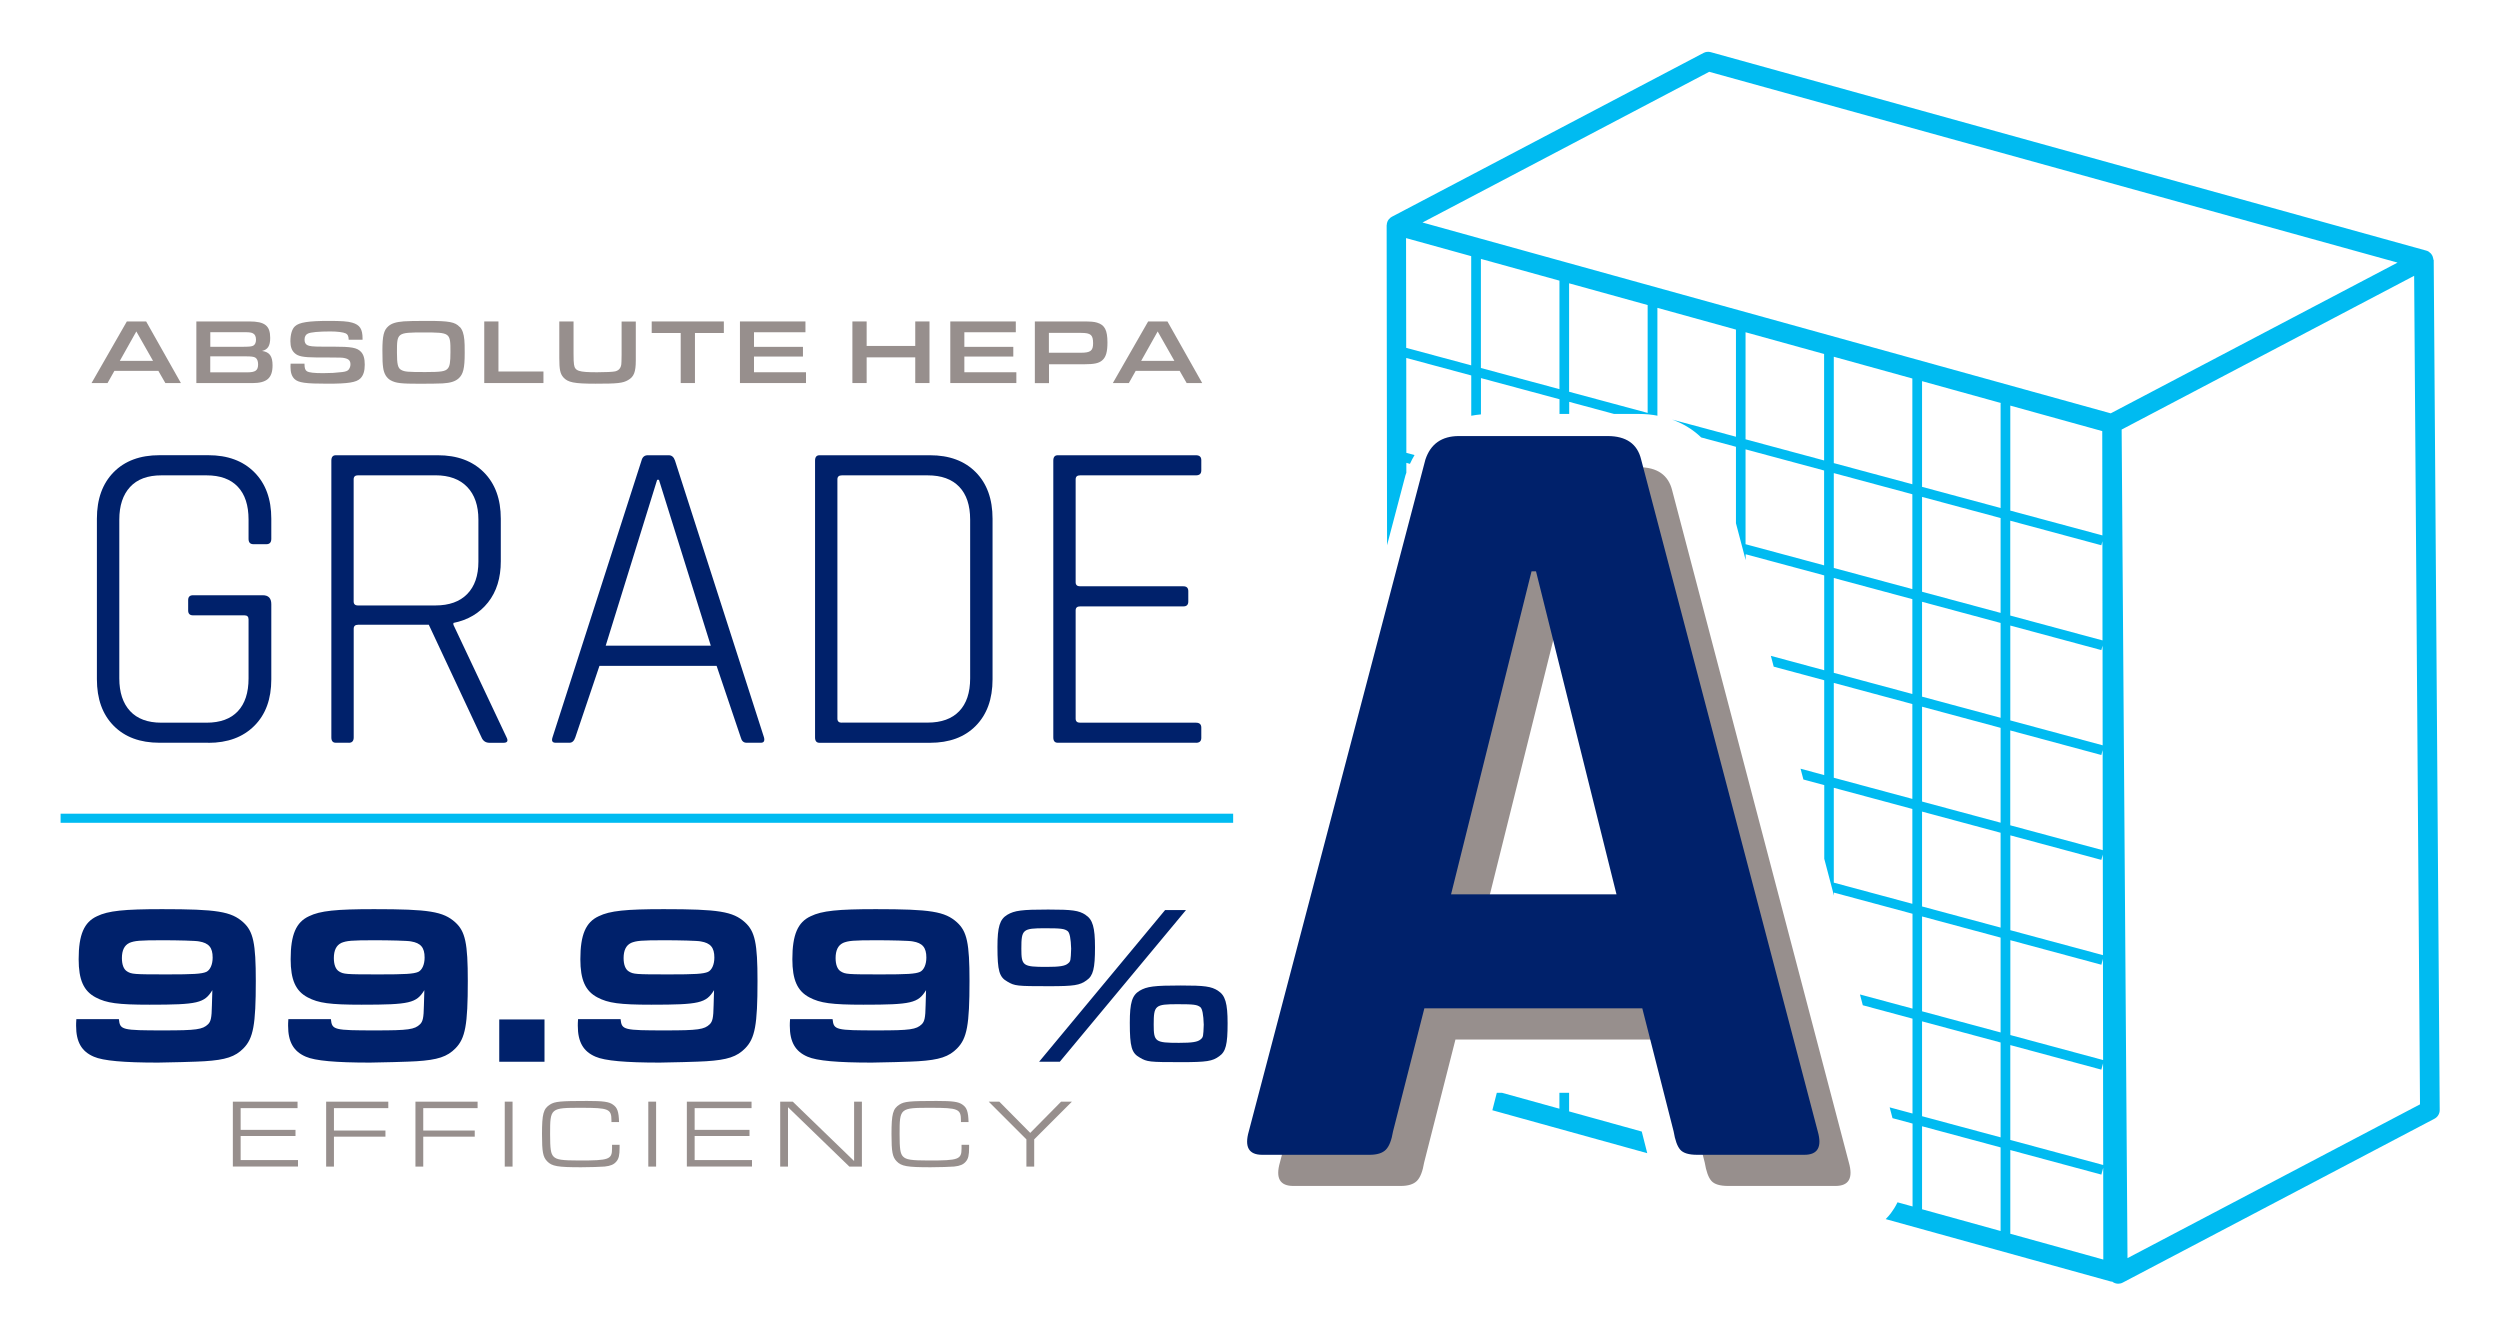 <svg xmlns="http://www.w3.org/2000/svg" id="Layer_1" viewBox="0 0 500 267.12"><path d="M41.65,148.55h-9.75c-3.88,0-6.93-1.13-9.17-3.4-2.24-2.27-3.35-5.37-3.35-9.3v-32.11c0-3.94,1.12-7.03,3.35-9.3,2.24-2.27,5.29-3.4,9.17-3.4h9.75c3.88,0,6.95,1.13,9.21,3.4,2.27,2.27,3.4,5.37,3.4,9.3v4.03c0,.71-.33,1.07-.98,1.07h-2.59c-.66,0-.98-.36-.98-1.07v-3.85c0-2.86-.71-5.05-2.15-6.57-1.43-1.52-3.52-2.28-6.26-2.28h-9.03c-2.74,0-4.83.77-6.26,2.33-1.43,1.55-2.15,3.73-2.15,6.53v31.75c0,2.8.72,4.98,2.15,6.53,1.43,1.55,3.52,2.33,6.26,2.33h9.03c2.74,0,4.83-.76,6.26-2.28,1.43-1.52,2.15-3.71,2.15-6.57v-11.81c0-.54-.27-.81-.81-.81h-10.29c-.66,0-.98-.33-.98-.98v-2.06c0-.66.33-.98.98-.98h13.95c1.13,0,1.7.6,1.7,1.79v15.03c0,3.94-1.13,7.04-3.4,9.3-2.27,2.27-5.34,3.4-9.21,3.4Z" style="fill:#00216b;"></path><path d="M69.75,148.55h-2.59c-.6,0-.89-.36-.89-1.07v-55.36c0-.71.3-1.07.89-1.07h20.39c3.87,0,6.94,1.13,9.21,3.4,2.27,2.27,3.4,5.37,3.4,9.3v8.5c0,3.34-.85,6.08-2.55,8.23-1.7,2.15-4.01,3.52-6.93,4.11v.36l10.64,22.54c.36.71.15,1.07-.63,1.07h-2.77c-.78,0-1.31-.36-1.61-1.07l-10.55-22.54h-14.13c-.6,0-.89.27-.89.81v21.73c0,.71-.33,1.07-.98,1.07ZM71.62,121.09h15.47c2.74,0,4.86-.76,6.35-2.28,1.49-1.52,2.24-3.68,2.24-6.48v-8.41c0-2.8-.75-4.98-2.24-6.53-1.49-1.55-3.61-2.33-6.35-2.33h-15.47c-.6,0-.89.27-.89.81v24.42c0,.54.3.81.89.81Z" style="fill:#00216b;"></path><path d="M113.9,148.55h-2.77c-.66,0-.86-.36-.63-1.07l17.8-55.36c.18-.71.6-1.07,1.25-1.07h4.2c.6,0,1.01.36,1.25,1.07l17.8,55.36c.18.71-.03,1.07-.63,1.07h-2.86c-.6,0-.98-.36-1.16-1.07l-4.83-14.31h-23.43l-4.83,14.31c-.24.71-.63,1.07-1.16,1.07ZM131.43,95.96l-10.29,33.18h21.02l-10.37-33.18h-.36Z" style="fill:#00216b;"></path><path d="M163.01,147.48v-55.36c0-.71.3-1.07.89-1.07h22.09c3.88,0,6.93,1.13,9.17,3.4,2.24,2.27,3.35,5.37,3.35,9.3v32.11c0,3.94-1.12,7.04-3.35,9.3-2.23,2.27-5.29,3.4-9.17,3.4h-22.09c-.6,0-.89-.36-.89-1.07ZM168.37,144.52h17.17c2.74,0,4.84-.76,6.3-2.28,1.46-1.52,2.19-3.71,2.19-6.57v-31.75c0-2.86-.73-5.05-2.19-6.57-1.46-1.52-3.56-2.28-6.3-2.28h-17.17c-.6,0-.89.27-.89.81v47.85c0,.54.3.81.89.81Z" style="fill:#00216b;"></path><path d="M239.19,148.55h-27.64c-.6,0-.89-.36-.89-1.07v-55.36c0-.71.3-1.07.89-1.07h27.64c.71,0,1.07.33,1.07.98v2.06c0,.66-.36.98-1.07.98h-23.17c-.6,0-.89.27-.89.81v20.57c0,.54.3.81.89.81h20.66c.66,0,.98.33.98.98v2.06c0,.66-.33.98-.98.98h-20.66c-.6,0-.89.27-.89.81v21.64c0,.54.3.81.89.81h23.17c.71,0,1.07.33,1.07.98v2.06c0,.66-.36.98-1.07.98Z" style="fill:#00216b;"></path><path d="M23.78,203.85c.23,2.14.55,2.23,9.01,2.23,6.5,0,7.73-.18,8.82-1.23.55-.55.73-1.27.77-3.73q.05-.95.09-3.09c-1.59,2.59-2.91,2.91-12.55,2.91-6.32,0-8.64-.32-10.78-1.46-2.41-1.27-3.41-3.5-3.41-7.64,0-4.91,1.09-7.41,3.68-8.6,2.23-1.09,5.41-1.41,13.01-1.41,10.96,0,13.83.46,16.24,2.64,2,1.82,2.5,4.18,2.5,11.73,0,8.78-.5,11.46-2.46,13.46-1.64,1.68-3.55,2.32-7.82,2.59-1.05.09-7.91.27-9.28.27-6.82,0-10.96-.36-12.83-1.18-2.46-1.05-3.55-2.96-3.55-6.19,0-.18,0-.82.05-1.32h8.5ZM25.83,188.61c-.95.46-1.45,1.46-1.45,3,0,1.32.36,2.27,1.05,2.68.91.55,1.27.59,7.96.59,5.27,0,6.91-.09,7.87-.5.77-.37,1.27-1.46,1.27-2.87,0-2-.77-2.91-2.73-3.23-.59-.14-4.41-.23-7.19-.23-4.73,0-5.68.09-6.78.55Z" style="fill:#00216b;"></path><path d="M66.18,203.85c.23,2.14.55,2.23,9.01,2.23,6.5,0,7.73-.18,8.82-1.23.55-.55.73-1.27.77-3.73q.05-.95.09-3.09c-1.59,2.59-2.91,2.91-12.55,2.91-6.32,0-8.64-.32-10.78-1.46-2.41-1.27-3.41-3.5-3.41-7.64,0-4.91,1.09-7.41,3.68-8.6,2.23-1.09,5.41-1.41,13.01-1.41,10.96,0,13.83.46,16.24,2.64,2,1.82,2.5,4.18,2.5,11.73,0,8.78-.5,11.46-2.46,13.46-1.64,1.68-3.55,2.32-7.82,2.59-1.05.09-7.91.27-9.28.27-6.82,0-10.96-.36-12.83-1.18-2.46-1.05-3.55-2.96-3.55-6.19,0-.18,0-.82.05-1.32h8.5ZM68.22,188.61c-.95.46-1.45,1.46-1.45,3,0,1.32.36,2.27,1.05,2.68.91.55,1.27.59,7.96.59,5.28,0,6.91-.09,7.87-.5.77-.37,1.27-1.46,1.27-2.87,0-2-.77-2.91-2.73-3.23-.59-.14-4.41-.23-7.19-.23-4.73,0-5.68.09-6.78.55Z" style="fill:#00216b;"></path><path d="M108.9,212.35h-9.05v-8.46h9.05v8.46Z" style="fill:#00216b;"></path><path d="M124.12,203.85c.23,2.14.55,2.23,9.01,2.23,6.5,0,7.73-.18,8.82-1.23.55-.55.73-1.27.77-3.73q.05-.95.09-3.09c-1.59,2.59-2.91,2.91-12.55,2.91-6.32,0-8.64-.32-10.78-1.46-2.41-1.27-3.41-3.5-3.41-7.64,0-4.91,1.09-7.41,3.68-8.6,2.23-1.09,5.41-1.41,13.01-1.41,10.96,0,13.83.46,16.24,2.64,2,1.82,2.5,4.18,2.5,11.73,0,8.78-.5,11.46-2.46,13.46-1.64,1.68-3.55,2.32-7.82,2.59-1.05.09-7.91.27-9.28.27-6.82,0-10.96-.36-12.83-1.18-2.46-1.05-3.55-2.96-3.55-6.19,0-.18,0-.82.05-1.32h8.5ZM126.17,188.61c-.95.46-1.45,1.46-1.45,3,0,1.32.36,2.27,1.05,2.68.91.55,1.27.59,7.96.59,5.27,0,6.91-.09,7.87-.5.77-.37,1.27-1.46,1.27-2.87,0-2-.77-2.91-2.73-3.23-.59-.14-4.41-.23-7.19-.23-4.73,0-5.68.09-6.78.55Z" style="fill:#00216b;"></path><path d="M166.52,203.85c.23,2.14.55,2.23,9.01,2.23,6.5,0,7.73-.18,8.82-1.23.55-.55.73-1.27.77-3.73q.05-.95.09-3.09c-1.59,2.59-2.91,2.91-12.55,2.91-6.32,0-8.64-.32-10.78-1.46-2.41-1.27-3.41-3.5-3.41-7.64,0-4.91,1.09-7.41,3.68-8.6,2.23-1.09,5.41-1.41,13.01-1.41,10.96,0,13.83.46,16.24,2.64,2,1.82,2.5,4.18,2.5,11.73,0,8.78-.5,11.46-2.46,13.46-1.64,1.68-3.55,2.32-7.82,2.59-1.05.09-7.91.27-9.28.27-6.82,0-10.96-.36-12.83-1.18-2.46-1.05-3.55-2.96-3.55-6.19,0-.18,0-.82.05-1.32h8.5ZM168.57,188.61c-.95.46-1.45,1.46-1.45,3,0,1.32.36,2.27,1.05,2.68.91.55,1.27.59,7.96.59,5.28,0,6.91-.09,7.87-.5.77-.37,1.27-1.46,1.27-2.87,0-2-.77-2.91-2.73-3.23-.59-.14-4.41-.23-7.19-.23-4.73,0-5.68.09-6.78.55Z" style="fill:#00216b;"></path><path d="M217.09,182.97c1.45.91,1.91,2.5,1.91,6.5,0,4.23-.36,5.69-1.68,6.59-1.36,1-2.5,1.18-7.55,1.18-6.41,0-6.82-.05-8.28-.91-1.64-.91-2-2.14-2-6.96,0-4,.46-5.5,1.96-6.41,1.46-.86,2.91-1.05,8.19-1.05,4.82,0,6.1.18,7.46,1.05ZM204.27,189.7c0,3.46.27,3.68,5,3.68,2.68,0,3.73-.18,4.32-.68.55-.45.55-.59.64-2.96q-.09-3-.68-3.5c-.64-.5-1.32-.59-4.55-.59-4.46,0-4.73.23-4.73,4.05ZM237.2,182.01l-25.24,30.34h-4.14l25.2-30.34h4.18ZM243.61,198.16c1.45.91,1.91,2.5,1.91,6.5,0,4.23-.36,5.68-1.68,6.59-1.36,1-2.5,1.18-7.6,1.18-6.41,0-6.82-.05-8.28-.91-1.64-.91-2-2.14-2-6.96,0-4.05.46-5.5,1.96-6.41,1.45-.86,2.91-1.05,8.23-1.05,4.82,0,6.1.18,7.46,1.05ZM230.74,204.89c0,3.46.27,3.68,5.05,3.68,2.68,0,3.73-.18,4.32-.68.55-.46.55-.59.64-2.96q-.09-3-.68-3.5c-.64-.5-1.32-.59-4.55-.59-4.5,0-4.78.23-4.78,4.05Z" style="fill:#00216b;"></path><path d="M46.58,220.33h12.93v1.3h-11.38v4.34h10.97v1.23h-10.97v4.81h11.47v1.3h-13.03v-12.99Z" style="fill:#978f8d;"></path><path d="M65.23,220.33h12.43v1.3h-10.87v4.48h10.3v1.23h-10.3v5.98h-1.56v-12.99Z" style="fill:#978f8d;"></path><path d="M83.09,220.33h12.43v1.3h-10.87v4.48h10.3v1.23h-10.3v5.98h-1.56v-12.99Z" style="fill:#978f8d;"></path><path d="M100.95,220.33h1.56v12.99h-1.56v-12.99Z" style="fill:#978f8d;"></path><path d="M123.92,228.95v.55c0,1.56-.16,2.24-.66,2.82-.49.58-1.13.86-2.32.99-.74.06-2.96.14-4.71.14-4.69,0-5.84-.19-6.8-1.19-.84-.86-1.03-1.89-1.03-5.43,0-4.05.27-5.08,1.6-5.92.99-.62,2.06-.72,7.42-.72,3.25,0,4.38.16,5.18.74.88.6,1.15,1.42,1.21,3.49h-1.52v-.33c0-2.3-.55-2.53-6-2.53-6.23,0-6.27.02-6.27,5.28,0,2.96.14,3.89.68,4.46.62.64,1.62.8,5.26.8,5.84,0,6.45-.21,6.45-2.4v-.74h1.52Z" style="fill:#978f8d;"></path><path d="M129.66,220.33h1.56v12.99h-1.56v-12.99Z" style="fill:#978f8d;"></path><path d="M137.38,220.33h12.93v1.3h-11.38v4.34h10.97v1.23h-10.97v4.81h11.47v1.3h-13.03v-12.99Z" style="fill:#978f8d;"></path><path d="M156.04,220.33h2.51l12.27,11.88v-11.88h1.56v12.99h-2.51l-12.27-11.88v11.88h-1.56v-12.99Z" style="fill:#978f8d;"></path><path d="M193.82,228.95v.55c0,1.56-.16,2.24-.66,2.82-.49.58-1.13.86-2.32.99-.74.06-2.96.14-4.71.14-4.69,0-5.84-.19-6.8-1.19-.84-.86-1.03-1.89-1.03-5.43,0-4.05.27-5.08,1.6-5.92.99-.62,2.06-.72,7.42-.72,3.25,0,4.38.16,5.18.74.88.6,1.15,1.42,1.21,3.49h-1.52v-.33c0-2.3-.55-2.53-6-2.53-6.23,0-6.27.02-6.27,5.28,0,2.96.14,3.89.68,4.46.62.64,1.62.8,5.26.8,5.84,0,6.45-.21,6.45-2.4v-.74h1.52Z" style="fill:#978f8d;"></path><path d="M212.24,220.33h2.14l-7.54,7.54v5.45h-1.56v-5.45l-7.54-7.54h2.12l6.19,6.25,6.17-6.25Z" style="fill:#978f8d;"></path><path d="M486.68,51.96s-.01-.07-.02-.11c0-.03,0-.06,0-.08,0-.04-.02-.08-.03-.12-.02-.11-.05-.23-.09-.33-.02-.06-.05-.13-.08-.19-.05-.1-.11-.2-.18-.29-.04-.05-.07-.11-.12-.15-.08-.09-.18-.17-.28-.24-.05-.03-.09-.08-.13-.11,0,0-.02-.01-.03-.02-.15-.09-.3-.16-.47-.2,0,0,0,0,0,0L342.14,10.43c-.48-.13-.98-.08-1.42.15l-62.36,32.78c-.07.04-.12.09-.18.13-.03.02-.06.02-.09.04-.02.02-.03.05-.06.07-.2.17-.38.37-.49.6-.01.03-.02.06-.03.08-.1.22-.15.45-.16.69,0,.04-.02.07-.02.11l.08,63.97,3.67-13.95.11-.32c.03-.08.06-.15.08-.23v-1.98s.72.2.72.2c.28-.61.58-1.2.92-1.76l-1.64-.44-.02-18.98,13,3.5v8.06c.63-.12,1.28-.21,1.94-.27v-7.26l15.71,4.23v2.94h1.94v-2.42l8.97,2.42h4.94c1.35,0,2.64.13,3.87.37l-.14-.04v-21.55l15.71,4.35v21.43l-12.78-3.44c2.23.8,4.2,2.01,5.83,3.58l6.95,1.87v15.29l1.94,7.37v-1.17l15.71,4.23v18.97l-10.67-2.88.57,2.16,10.1,2.72v18.97l-4.73-1.28.57,2.16,4.17,1.12v14.73l1.94,7.37v-.6l15.71,4.23v18.97l-10.51-2.83.57,2.16,9.94,2.68v18.97l-4.57-1.23.57,2.16,4.01,1.08v16.58l-3.01-.83c-.4.84-.86,1.56-1.32,2.17-.27.36-.63.77-1.04,1.19l44.99,12.47c.12.03.23.04.35.05.05.04.1.09.16.12.3.18.65.28,1,.28.31,0,.62-.07.9-.22l62.36-32.78c.64-.34,1.04-1,1.04-1.73l-1.2-170.08ZM294.24,73.07l-13-3.5-.03-21.95,13.03,3.61v21.84ZM311.89,77.83l-15.71-4.23v-21.82l15.71,4.35v21.7ZM329.53,82.58l-15.71-4.23v-21.69l15.71,4.35v21.56ZM364.82,113.07l-15.71-4.23v-18.97l15.71,4.23v18.97ZM364.82,92.09l-15.71-4.23v-21.41l15.71,4.35v21.29ZM382.47,180.76l-15.71-4.23v-18.97l15.71,4.23v18.97ZM382.47,159.78l-15.71-4.23v-18.97l15.71,4.23v18.97ZM382.47,138.8l-15.71-4.23v-18.97l15.71,4.23v18.97ZM382.47,117.82l-15.71-4.23v-18.97l15.71,4.23v18.97ZM382.47,96.85l-15.71-4.23v-21.27l15.71,4.35v21.15ZM400.12,246.2l-15.71-4.35v-16.6l15.71,4.23v16.72ZM400.12,227.47l-15.71-4.23v-18.97l15.71,4.23v18.97ZM400.12,206.49l-15.71-4.23v-18.97l15.71,4.23v18.97ZM400.12,185.52l-15.71-4.23v-18.97l15.71,4.23v18.97ZM400.12,164.54l-15.71-4.23v-18.97l15.71,4.23v18.97ZM400.12,143.56l-15.71-4.23v-18.97l15.71,4.23v18.97ZM400.12,122.58l-15.71-4.23v-18.97l15.71,4.23v18.97ZM400.12,80.62v20.98l-15.71-4.23v-21.14l15.84,4.39h-.13ZM402.06,246.74v-16.73l18.21,4.91.37-1.36.02,18.35-18.6-5.16ZM420.27,109.04l.21-.78.02,19.82-18.45-4.97v-18.97l18.21,4.91ZM402.06,102.12v-21l18.39,5.1.03,20.86-18.42-4.96ZM420.27,130.02l.24-.88.02,19.92-18.47-4.98v-18.97l18.21,4.91ZM420.27,150.99l.26-.98.02,20.03-18.5-4.98v-18.97l18.21,4.91ZM420.27,171.97l.29-1.07.03,20.13-18.52-4.99v-18.97l18.21,4.91ZM420.27,192.95l.32-1.17.03,20.23-18.55-5v-18.97l18.21,4.91ZM420.27,213.93l.34-1.27.03,20.34-18.58-5.01v-18.97l18.21,4.91ZM422.16,82.67l-127.94-35.47-9.72-2.7,57.34-30.14,137.67,38.16-21.01,11.04-36.34,19.1ZM425.5,251.62l-1.17-165.71,58.5-30.75,1.17,165.71-58.49,30.75ZM313.82,222.28v-3.72h-1.94v3.18l-11.48-3.18h-1.04l-.89,3.49,30.98,8.59-1.1-4.33-14.53-4.03Z" style="fill:#00bbf1;"></path><path d="M280.12,237.19h-21.46c-2.68,0-3.58-1.56-2.68-4.69l35.32-134.36c1.04-3.13,3.28-4.7,6.71-4.7h29.73c3.72,0,5.96,1.57,6.71,4.7l35.32,134.36c.89,3.13,0,4.69-2.68,4.69h-21.46c-1.64,0-2.76-.34-3.35-1.01-.6-.67-1.04-1.9-1.34-3.69l-6.26-24.59h-43.59l-6.26,24.59c-.3,1.79-.78,3.02-1.45,3.69s-1.75,1.01-3.24,1.01ZM312.53,120.49l-16.1,64.61h33.09l-16.1-64.61h-.89Z" style="fill:#978f8d;"></path><path d="M273.9,230.96h-21.46c-2.68,0-3.58-1.56-2.68-4.69l35.32-134.36c1.04-3.13,3.28-4.7,6.71-4.7h29.73c3.72,0,5.96,1.57,6.71,4.7l35.32,134.36c.89,3.13,0,4.69-2.68,4.69h-21.46c-1.64,0-2.76-.34-3.35-1.01-.6-.67-1.04-1.9-1.34-3.69l-6.26-24.59h-43.59l-6.26,24.59c-.3,1.79-.78,3.02-1.45,3.69s-1.75,1.01-3.24,1.01ZM306.31,114.26l-16.1,64.61h33.09l-16.1-64.61h-.89Z" style="fill:#00216b;"></path><rect x="12.12" y="162.74" width="234.51" height="1.82" style="fill:#00bbf1;"></rect><path d="M22.88,74.17l-1.37,2.44h-3.2l7.06-12.32h3.86l6.95,12.32h-3.11l-1.4-2.44h-8.8ZM27.27,66.28l-3.31,5.9h6.65l-3.35-5.9Z" style="fill:#978f8d;"></path><path d="M39.25,64.29h10.63c3.09,0,4.16.85,4.16,3.29,0,1.59-.48,2.35-1.64,2.61,1.5.2,2.11,1.04,2.11,2.88,0,2.55-1.15,3.55-4.08,3.55h-11.16v-12.32ZM48.77,69.35c1.15,0,1.57-.06,1.89-.22.35-.2.54-.61.54-1.18,0-.63-.2-1.07-.59-1.27-.28-.17-.72-.24-1.55-.24h-7v2.92h6.73ZM49.38,74.47c1.72,0,2.24-.37,2.24-1.61,0-.65-.2-1.13-.57-1.35-.3-.17-.83-.24-1.85-.24h-7.15v3.2h7.34Z" style="fill:#978f8d;"></path><path d="M60.9,72.71v.13c0,.8.15,1.22.5,1.42.44.26,1.4.37,3.22.37,1.53,0,2.49-.06,3.83-.22.7-.09,1.05-.22,1.27-.48.24-.3.37-.67.37-1.05,0-.72-.31-1.07-1.16-1.26-.52-.11-.54-.11-3.9-.13h-1.77c-2.61-.02-3.62-.22-4.31-.85-.59-.52-.87-1.29-.87-2.38,0-1.37.33-2.49.92-3.01.83-.78,2.72-1.07,6.78-1.07,2.48,0,3.81.09,4.66.35,1.53.44,2.07,1.27,2.07,3.18v.24h-2.77c-.02-.72-.2-1.09-.59-1.27-.52-.24-1.7-.39-3.07-.39-2.33,0-3.95.15-4.51.43-.44.2-.66.63-.66,1.2,0,.54.17.89.52,1.09.42.24,1.13.32,3.07.32h2.09c3.7,0,4.82.2,5.6,1.03.52.54.76,1.35.76,2.57,0,1.29-.28,2.18-.89,2.77-.81.78-2.4,1.04-6.56,1.04-4.44,0-5.82-.2-6.6-.94-.55-.54-.8-1.28-.8-2.44,0-.11,0-.39.02-.63h2.79Z" style="fill:#978f8d;"></path><path d="M91.96,65.38c.52.57.8,1.37.91,2.61.06.57.07,1.24.07,2.61,0,3.09-.3,4.27-1.24,5.1-.68.59-1.61.89-3.16.98-.59.04-2.83.07-4.55.07-3.77,0-4.79-.11-5.84-.68-.81-.44-1.35-1.29-1.52-2.51-.11-.81-.15-1.48-.15-3.49,0-2.88.28-4.03,1.16-4.8.66-.59,1.53-.87,3.12-1,.63-.06,2.48-.09,4.73-.09,4.36,0,5.53.22,6.45,1.22ZM79.39,70.46c0,2.4.18,3.18.87,3.53.68.37,1.27.42,4.8.42,3.18,0,3.97-.13,4.47-.68.43-.46.56-1.26.56-3.34,0-3.86-.04-3.9-5.36-3.9s-5.34.06-5.34,3.97Z" style="fill:#978f8d;"></path><path d="M96.84,64.29h2.85v10.01h9v2.31h-11.84v-12.32Z" style="fill:#978f8d;"></path><path d="M127.16,64.29v7.76c0,2.35-.37,3.31-1.55,3.97-1.05.61-2.11.72-6.47.72s-5.56-.26-6.47-1.27c-.63-.72-.81-1.57-.81-3.84v-7.34h2.85v6.45q0,1.64.09,2.16c.2,1.31.92,1.55,4.62,1.55,1.66,0,3.2-.07,3.62-.18.72-.18,1.11-.63,1.22-1.4q.04-.22.06-1.94v-6.63h2.85Z" style="fill:#978f8d;"></path><path d="M136.14,66.6h-5.8v-2.31h14.43v2.31h-5.78v10.01h-2.85v-10.01Z" style="fill:#978f8d;"></path><path d="M147.99,64.29h13.1v2.16h-10.29v2.92h9.79v1.94h-9.79v3.14h10.4v2.16h-13.21v-12.32Z" style="fill:#978f8d;"></path><path d="M170.48,64.29h2.85v4.9h9.72v-4.9h2.85v12.32h-2.85v-5.14h-9.72v5.14h-2.85v-12.32Z" style="fill:#978f8d;"></path><path d="M190.06,64.29h13.1v2.16h-10.29v2.92h9.79v1.94h-9.79v3.14h10.4v2.16h-13.21v-12.32Z" style="fill:#978f8d;"></path><path d="M206.96,64.29h9.63c1.59,0,2.25.06,2.83.24,1.53.46,2.07,1.5,2.07,3.97,0,1.89-.3,2.92-1.05,3.57-.65.57-1.59.78-3.51.78h-7.13v3.77h-2.83v-12.32ZM216.13,70.55c1.98,0,2.49-.39,2.49-1.9,0-1.66-.46-2.07-2.37-2.07h-6.47v3.97h6.34Z" style="fill:#978f8d;"></path><path d="M227.14,74.17l-1.37,2.44h-3.2l7.06-12.32h3.86l6.95,12.32h-3.11l-1.4-2.44h-8.8ZM231.54,66.28l-3.31,5.9h6.65l-3.35-5.9Z" style="fill:#978f8d;"></path></svg>